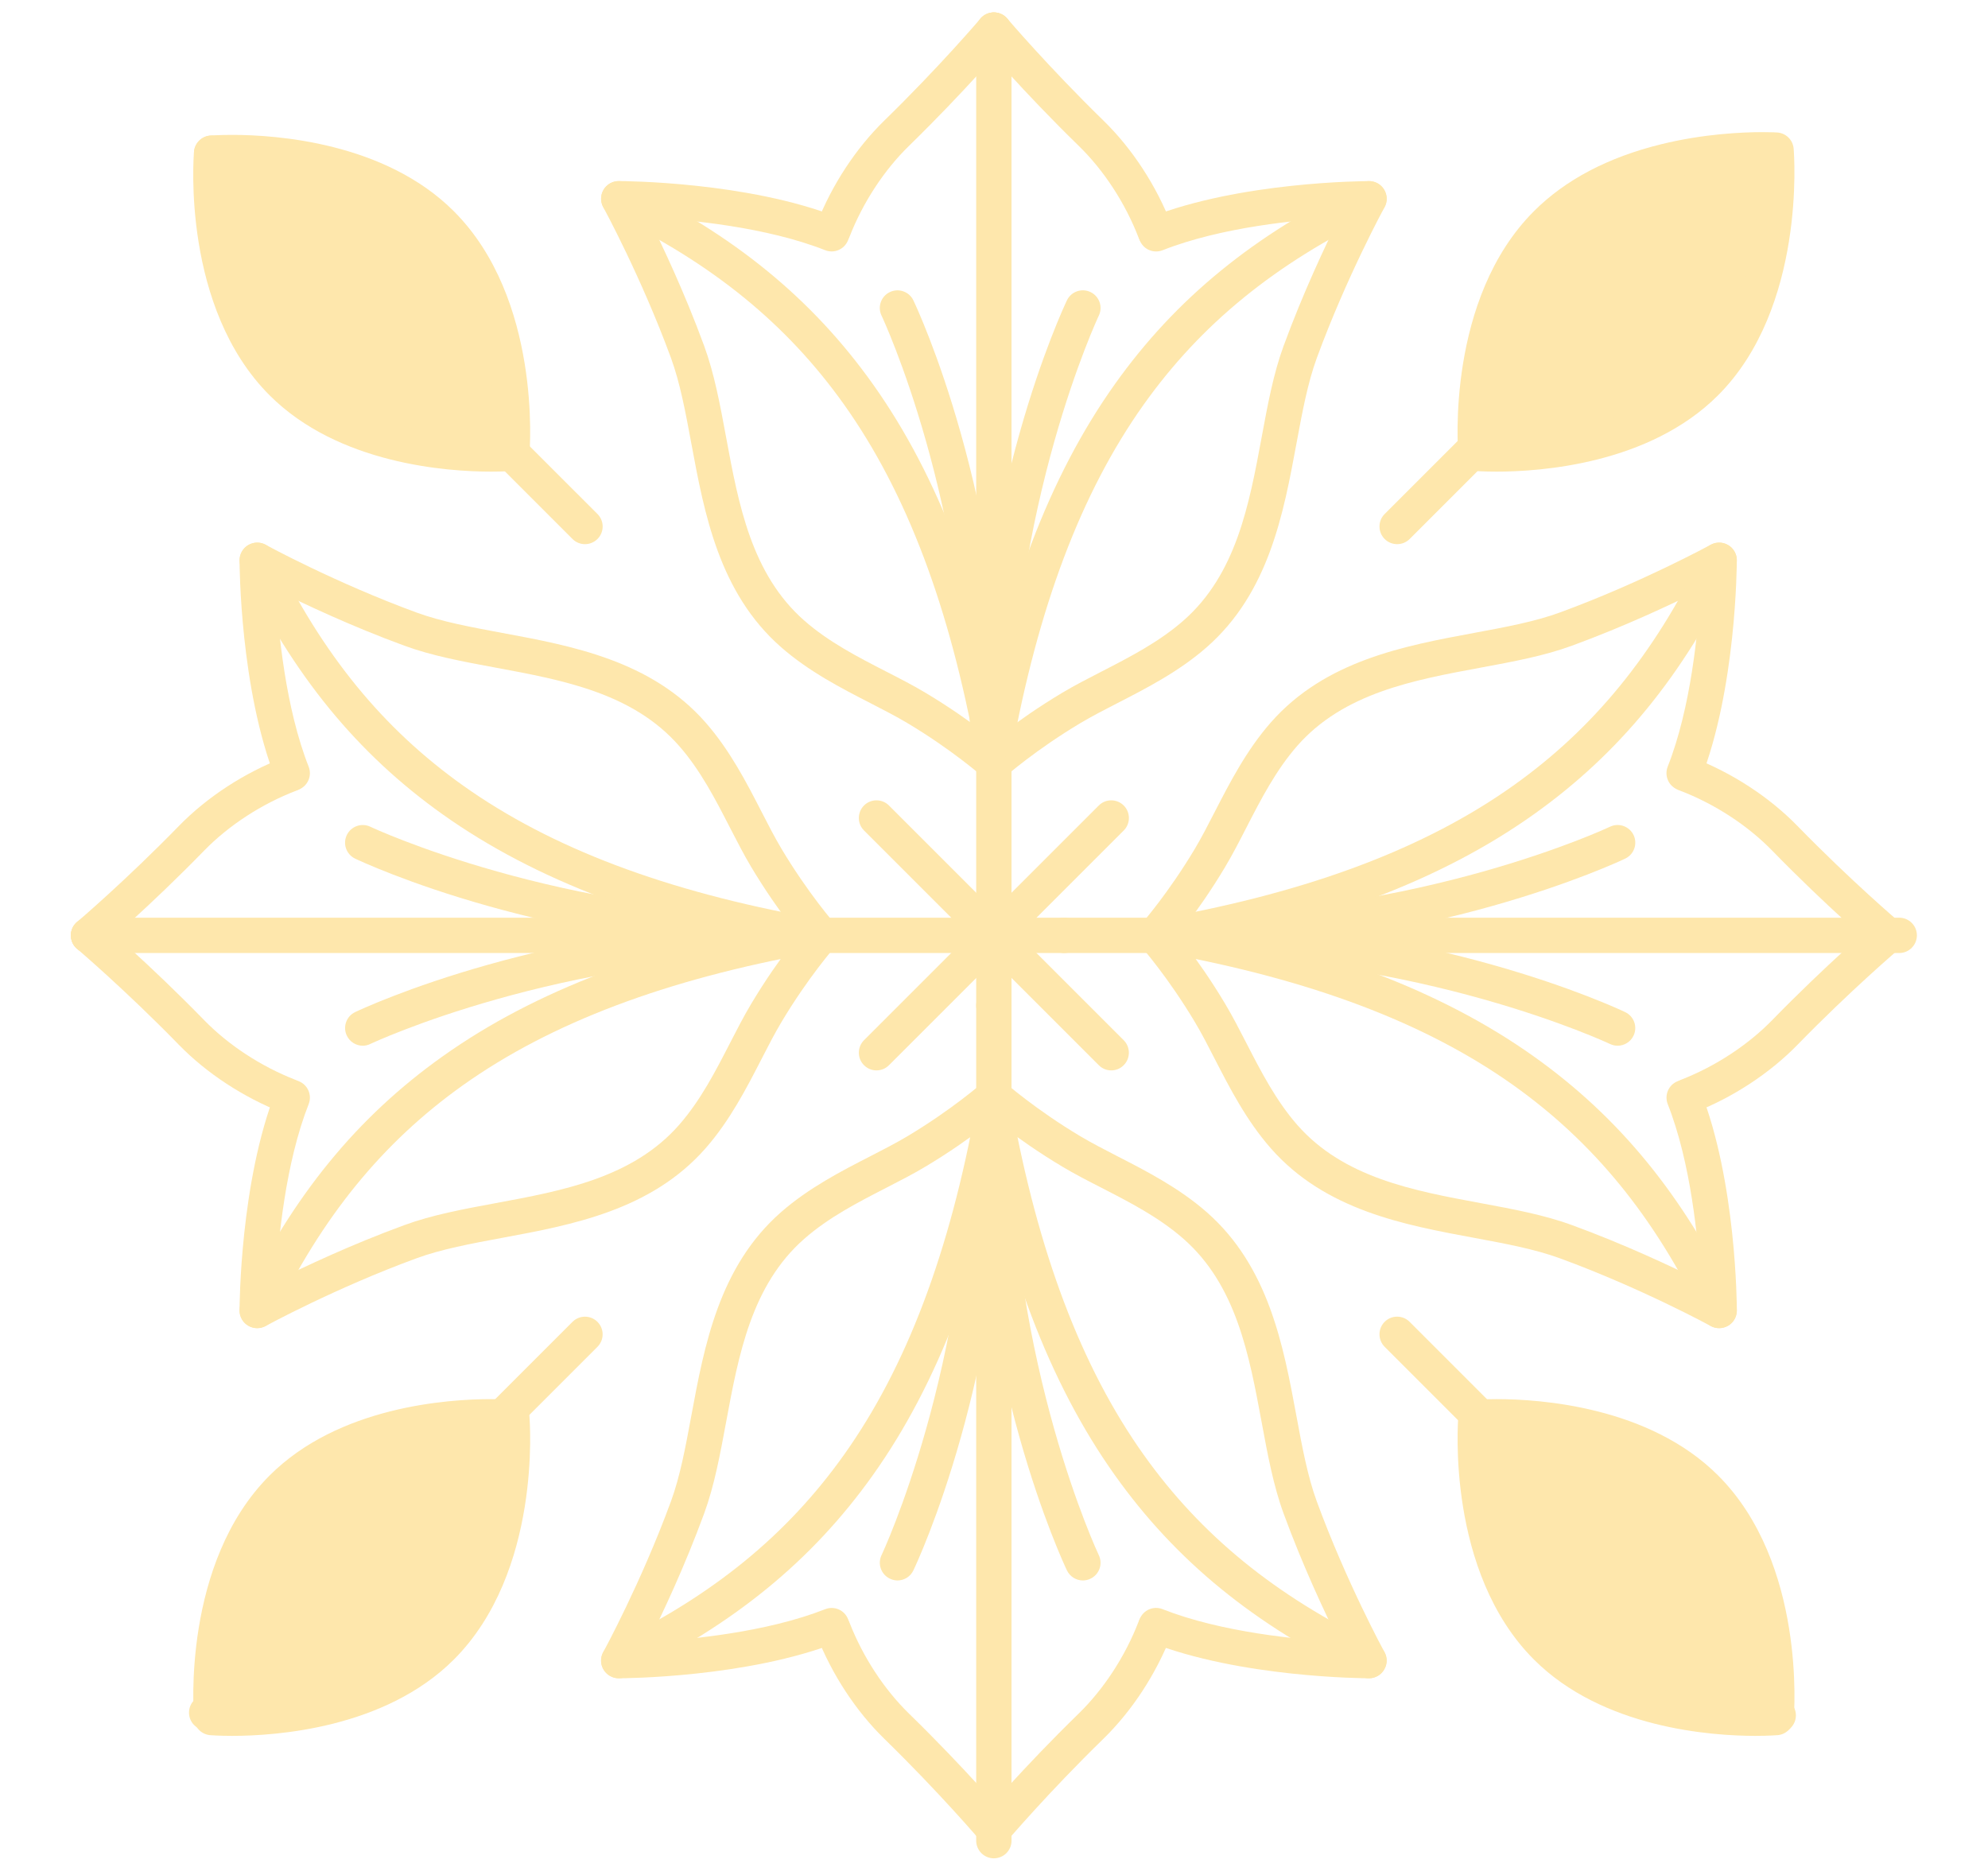 <?xml version="1.0" encoding="utf-8"?>
<!-- Generator: Adobe Illustrator 16.0.0, SVG Export Plug-In . SVG Version: 6.00 Build 0)  -->
<!DOCTYPE svg PUBLIC "-//W3C//DTD SVG 1.1//EN" "http://www.w3.org/Graphics/SVG/1.1/DTD/svg11.dtd">
<svg version="1.1" id="Layer_1" xmlns="http://www.w3.org/2000/svg" xmlns:xlink="http://www.w3.org/1999/xlink" x="0px" y="0px"
	 width="68px" height="64px" viewBox="0 0 68 64" enable-background="new 0 0 68 64" xml:space="preserve">
<g>
	<path fill="#FEE7AC" d="M58.342,13.096c2.834-2.835,2.41-7.961,2.41-7.961s-5.021-0.319-7.855,2.516
		c-2.836,2.835-2.412,7.856-2.412,7.856S55.506,15.931,58.342,13.096"/>
	<path fill="#FEE7AC" d="M51.195,16.133L51.195,16.133c-0.465,0-0.749-0.023-0.761-0.024c-0.293-0.025-0.527-0.258-0.552-0.551
		c-0.018-0.217-0.412-5.335,2.587-8.334c1.074-1.075,2.54-1.846,4.357-2.291c1.464-0.36,2.798-0.413,3.462-0.413
		c0.309,0,0.493,0.012,0.501,0.012c0.299,0.019,0.539,0.254,0.563,0.553c0.019,0.22,0.413,5.439-2.586,8.438
		C56.411,15.879,52.688,16.133,51.195,16.133 M51.068,14.925c0.04,0,0.083,0.001,0.127,0.001c1.341,0,4.682-0.221,6.719-2.257
		c2.087-2.087,2.268-5.597,2.256-6.94c-1.215,0.014-4.74,0.243-6.846,2.35C51.243,10.159,51.058,13.609,51.068,14.925"/>
	<path fill="#FEE7AC" d="M15.095,56.342c2.834-2.835,2.411-7.856,2.411-7.856s-5.02-0.423-7.855,2.412s-2.412,7.855-2.412,7.855
		S12.259,59.177,15.095,56.342"/>
	<path fill="#FEE7AC" d="M7.949,59.379L7.949,59.379c-0.464,0-0.75-0.023-0.761-0.024c-0.293-0.024-0.526-0.257-0.551-0.55
		c-0.018-0.217-0.413-5.335,2.586-8.334c2.356-2.356,6.081-2.611,7.573-2.611c0.464,0,0.75,0.024,0.761,0.024
		c0.293,0.024,0.526,0.259,0.551,0.553c0.018,0.215,0.413,5.334-2.585,8.333C13.166,59.124,9.441,59.379,7.949,59.379 M7.822,58.172
		c0.04,0,0.083,0,0.127,0c1.341,0,4.681-0.22,6.718-2.257c2.081-2.081,2.266-5.53,2.255-6.846c-0.041-0.001-0.083-0.002-0.127-0.002
		c-1.342,0-4.682,0.221-6.718,2.258C7.99,53.412,7.809,56.856,7.822,58.172"/>
	<path fill="#FEE7AC" d="M9.65,13.096C6.814,10.261,7.239,5.24,7.239,5.24s5.02-0.424,7.855,2.411
		c2.834,2.835,2.411,7.856,2.411,7.856S12.485,15.931,9.65,13.096"/>
	<path fill="#FEE7AC" d="M16.795,16.133c-1.492,0-5.216-0.254-7.573-2.61c-2.999-3-2.604-8.118-2.586-8.334
		c0.025-0.293,0.258-0.526,0.551-0.551C7.2,4.637,7.484,4.614,7.949,4.614c1.492,0,5.216,0.254,7.573,2.61
		c2.999,2.999,2.604,8.117,2.586,8.333c-0.025,0.294-0.258,0.527-0.551,0.552C17.545,16.11,17.26,16.133,16.795,16.133 M7.822,5.822
		c-0.011,1.316,0.174,4.766,2.255,6.847c2.037,2.037,5.376,2.257,6.718,2.257c0.044,0,0.086-0.001,0.127-0.001
		c0.011-1.315-0.174-4.765-2.255-6.846C12.63,6.041,9.291,5.821,7.949,5.821C7.905,5.821,7.862,5.821,7.822,5.822"/>
	<path fill="#FEE7AC" d="M52.896,56.342c-2.836-2.835-2.412-7.856-2.412-7.856s5.021-0.423,7.857,2.412
		c2.834,2.835,2.41,7.855,2.41,7.855S55.731,59.177,52.896,56.342"/>
	<path fill="#FEE7AC" d="M60.042,59.379c-1.492,0-5.217-0.253-7.572-2.609c-2.999-2.999-2.604-8.118-2.587-8.333
		c0.024-0.296,0.259-0.528,0.552-0.553c0.012,0,0.296-0.024,0.761-0.024c1.492,0,5.216,0.255,7.572,2.611
		c2.999,2.999,2.604,8.117,2.586,8.334c-0.024,0.293-0.257,0.525-0.551,0.55C60.791,59.355,60.506,59.379,60.042,59.379
		 M51.068,49.069c-0.011,1.315,0.175,4.765,2.256,6.846c2.036,2.037,5.376,2.257,6.718,2.257c0.044,0,0.086,0,0.127,0
		c0.011-1.316-0.174-4.767-2.255-6.847c-2.037-2.037-5.378-2.258-6.719-2.258C51.151,49.067,51.108,49.068,51.068,49.069"/>
	<path fill="#FEE7AC" d="M20.009,18.614c-0.155,0-0.309-0.059-0.427-0.177L6.812,5.667c-0.236-0.236-0.236-0.618,0-0.854
		c0.235-0.236,0.618-0.236,0.854,0l12.771,12.77c0.236,0.236,0.236,0.619,0,0.854C20.318,18.555,20.164,18.614,20.009,18.614"/>
	<path fill="#FEE7AC" d="M47.79,18.614c-0.154,0-0.311-0.059-0.428-0.177c-0.235-0.236-0.235-0.619,0-0.854L60.229,4.717
		c0.236-0.235,0.619-0.235,0.854,0c0.236,0.236,0.236,0.618,0,0.854L48.217,18.438C48.1,18.555,47.944,18.614,47.79,18.614"/>
	<path fill="#FEE7AC" d="M7.068,59.188c-0.154,0-0.309-0.059-0.426-0.177c-0.236-0.236-0.236-0.619,0-0.854l12.94-12.94
		c0.236-0.236,0.619-0.236,0.854,0c0.236,0.236,0.236,0.618,0,0.854l-12.94,12.94C7.378,59.129,7.223,59.188,7.068,59.188"/>
	<path fill="#FEE7AC" d="M60.826,59.283c-0.154,0-0.31-0.06-0.428-0.177L47.362,46.07c-0.235-0.236-0.235-0.618,0-0.854
		c0.236-0.236,0.618-0.236,0.854,0l13.036,13.036c0.236,0.236,0.236,0.618,0,0.854C61.135,59.224,60.98,59.283,60.826,59.283"/>
	<path fill="#FEE7AC" d="M56.602,12.267h-2.468c-0.334,0-0.604-0.271-0.604-0.604V9.196c0-0.334,0.271-0.604,0.604-0.604
		c0.333,0,0.604,0.27,0.604,0.604v1.863h1.864c0.333,0,0.604,0.271,0.604,0.604C57.205,11.996,56.935,12.267,56.602,12.267"/>
	<path fill="#FEE7AC" d="M54.134,55.116c-0.334,0-0.604-0.271-0.604-0.604v-2.467c0-0.334,0.271-0.604,0.604-0.604h2.468
		c0.333,0,0.604,0.27,0.604,0.604c0,0.333-0.271,0.604-0.604,0.604h-1.864v1.863C54.737,54.846,54.467,55.116,54.134,55.116"/>
	<path fill="#FEE7AC" d="M13.758,12.267h-2.467c-0.334,0-0.604-0.271-0.604-0.604c0-0.334,0.27-0.604,0.604-0.604h1.863V9.196
		c0-0.334,0.271-0.604,0.604-0.604s0.604,0.27,0.604,0.604v2.467C14.362,11.996,14.092,12.267,13.758,12.267"/>
	<path fill="#FEE7AC" d="M13.758,55.116c-0.333,0-0.604-0.271-0.604-0.604v-1.863h-1.863c-0.334,0-0.604-0.271-0.604-0.604
		c0-0.334,0.27-0.604,0.604-0.604h2.467c0.333,0,0.604,0.27,0.604,0.604v2.467C14.362,54.846,14.092,55.116,13.758,55.116"/>
	<path fill="#FEE7AC" d="M9.866,38.095c-0.073,0-0.148-0.014-0.22-0.04c-1.325-0.521-2.578-1.342-3.526-2.314
		c-1.828-1.877-3.466-3.269-3.482-3.283c-0.254-0.215-0.286-0.597-0.07-0.851s0.597-0.286,0.852-0.07
		c0.068,0.058,1.698,1.445,3.565,3.361c0.832,0.853,1.933,1.574,3.102,2.033c0.311,0.121,0.464,0.472,0.342,0.783
		C10.335,37.949,10.107,38.095,9.866,38.095"/>
	<path fill="#FEE7AC" d="M8.798,45.432c-0.107,0-0.213-0.028-0.308-0.084c-0.184-0.109-0.296-0.307-0.296-0.521
		c0-0.178,0.02-4.407,1.24-7.502c0.123-0.31,0.474-0.462,0.784-0.34c0.311,0.122,0.462,0.473,0.34,0.784
		c-0.792,2.008-1.042,4.632-1.121,6.047c0.963-0.48,2.576-1.243,4.391-1.907c0.948-0.349,2.008-0.546,3.13-0.754
		c2.301-0.426,4.681-0.868,6.266-2.67c0.735-0.837,1.249-1.837,1.746-2.805c0.244-0.475,0.474-0.922,0.725-1.342
		c0.969-1.624,1.913-2.696,1.953-2.741c0.221-0.25,0.603-0.274,0.852-0.052c0.25,0.221,0.273,0.601,0.053,0.852
		c-0.01,0.01-0.913,1.04-1.821,2.561c-0.231,0.387-0.453,0.817-0.687,1.274c-0.506,0.984-1.079,2.101-1.913,3.05
		c-1.861,2.117-4.566,2.619-6.954,3.061c-1.07,0.199-2.081,0.387-2.934,0.7c-2.777,1.018-5.133,2.304-5.157,2.315
		C8.998,45.407,8.897,45.432,8.798,45.432"/>
	<path fill="#FEE7AC" d="M3.028,32.6c-0.171,0-0.341-0.071-0.461-0.212c-0.216-0.255-0.185-0.636,0.07-0.852
		c0.017-0.013,1.657-1.409,3.482-3.282c0.965-0.99,2.239-1.82,3.587-2.338c0.312-0.12,0.661,0.036,0.78,0.347
		s-0.036,0.661-0.347,0.781c-1.189,0.456-2.31,1.186-3.156,2.053c-1.867,1.917-3.497,3.302-3.566,3.361
		C3.305,32.553,3.166,32.6,3.028,32.6"/>
	<path fill="#FEE7AC" d="M28.1,32.6c-0.167,0-0.333-0.068-0.452-0.203c-0.04-0.045-0.983-1.118-1.953-2.74
		c-0.251-0.42-0.48-0.869-0.725-1.343c-0.497-0.967-1.01-1.968-1.746-2.804c-1.584-1.803-3.964-2.245-6.266-2.671
		c-1.122-0.208-2.182-0.404-3.13-0.753c-1.815-0.665-3.428-1.427-4.391-1.908c0.079,1.417,0.328,4.039,1.121,6.048
		c0.122,0.311-0.03,0.662-0.34,0.784c-0.31,0.123-0.661-0.03-0.784-0.34c-1.221-3.095-1.24-7.325-1.24-7.503
		c0-0.214,0.112-0.411,0.296-0.52s0.411-0.113,0.598-0.011c0.023,0.013,2.384,1.299,5.157,2.316c0.853,0.313,1.864,0.5,2.935,0.699
		c2.387,0.442,5.092,0.944,6.953,3.062c0.833,0.949,1.407,2.065,1.913,3.05c0.234,0.457,0.456,0.888,0.687,1.275
		c0.908,1.52,1.811,2.55,1.821,2.56c0.22,0.25,0.197,0.632-0.053,0.853C28.384,32.551,28.242,32.6,28.1,32.6"/>
	<path fill="#FEE7AC" d="M36.396,32.6H27.71c-0.333,0-0.604-0.27-0.604-0.604c0-0.333,0.271-0.604,0.604-0.604h8.686
		c0.334,0,0.604,0.27,0.604,0.604C37,32.33,36.729,32.6,36.396,32.6"/>
	<path fill="#FEE7AC" d="M27.71,32.6H3.028c-0.334,0-0.604-0.27-0.604-0.604c0-0.333,0.271-0.604,0.604-0.604H27.71
		c0.334,0,0.604,0.27,0.604,0.604C28.314,32.33,28.044,32.6,27.71,32.6"/>
	<path fill="#FEE7AC" d="M39.892,32.6h-3.496c-0.334,0-0.604-0.27-0.604-0.604c0-0.333,0.271-0.604,0.604-0.604h3.496
		c0.333,0,0.604,0.27,0.604,0.604C40.495,32.33,40.225,32.6,39.892,32.6"/>
	<path fill="#FEE7AC" d="M64.964,32.6H39.892c-0.333,0-0.604-0.27-0.604-0.604c0-0.333,0.271-0.604,0.604-0.604h25.072
		c0.333,0,0.604,0.27,0.604,0.604C65.567,32.33,65.297,32.6,64.964,32.6"/>
	<path fill="#FEE7AC" d="M8.797,45.433c-0.088,0-0.177-0.02-0.262-0.061c-0.301-0.146-0.427-0.506-0.282-0.807
		c1.771-3.671,3.96-6.35,6.89-8.432c3.147-2.238,7.223-3.785,12.458-4.731c0.328-0.06,0.643,0.159,0.702,0.487
		c0.06,0.329-0.158,0.642-0.486,0.702c-5.058,0.915-8.974,2.396-11.975,4.526c-2.756,1.961-4.822,4.493-6.501,7.974
		C9.238,45.307,9.022,45.433,8.797,45.433"/>
	<path fill="#FEE7AC" d="M27.711,32.6c-0.036,0-0.072-0.002-0.108-0.009c-5.235-0.946-9.311-2.494-12.458-4.731
		c-2.93-2.083-5.119-4.762-6.89-8.432c-0.145-0.3-0.019-0.662,0.282-0.807c0.3-0.145,0.662-0.019,0.806,0.281
		c1.679,3.48,3.745,6.013,6.501,7.973c3,2.132,6.917,3.614,11.975,4.527c0.328,0.059,0.546,0.374,0.486,0.701
		C28.252,32.396,27.998,32.6,27.711,32.6"/>
	<path fill="#FEE7AC" d="M57.735,38.095c-0.24,0-0.469-0.146-0.563-0.382c-0.121-0.312,0.032-0.662,0.342-0.783
		c1.17-0.459,2.271-1.181,3.103-2.033c1.867-1.916,3.498-3.303,3.565-3.361c0.254-0.216,0.636-0.184,0.852,0.07
		s0.185,0.636-0.069,0.851c-0.017,0.015-1.657,1.41-3.482,3.283c-0.949,0.973-2.202,1.796-3.527,2.314
		C57.884,38.081,57.809,38.095,57.735,38.095"/>
	<path fill="#FEE7AC" d="M58.803,45.432c-0.099,0-0.198-0.024-0.289-0.074c-0.023-0.012-2.384-1.299-5.157-2.315
		c-0.853-0.313-1.863-0.501-2.935-0.7c-2.386-0.441-5.091-0.943-6.952-3.061c-0.834-0.949-1.407-2.065-1.914-3.05
		c-0.234-0.457-0.455-0.888-0.687-1.274c-0.908-1.521-1.812-2.551-1.82-2.561c-0.221-0.251-0.197-0.632,0.054-0.852
		c0.249-0.221,0.63-0.198,0.852,0.052c0.04,0.045,0.984,1.117,1.952,2.741c0.251,0.42,0.481,0.867,0.725,1.342
		c0.497,0.968,1.012,1.968,1.745,2.805c1.585,1.802,3.965,2.244,6.267,2.67c1.122,0.208,2.182,0.405,3.13,0.754
		c1.814,0.664,3.429,1.427,4.391,1.907c-0.078-1.415-0.327-4.039-1.12-6.047c-0.122-0.312,0.03-0.662,0.34-0.784
		c0.312-0.122,0.661,0.03,0.784,0.34c1.221,3.095,1.24,7.324,1.24,7.502c0,0.215-0.112,0.412-0.296,0.521
		C59.017,45.403,58.91,45.432,58.803,45.432"/>
	<path fill="#FEE7AC" d="M64.573,32.6c-0.138,0-0.277-0.047-0.391-0.143c-0.067-0.059-1.698-1.444-3.565-3.361
		c-0.846-0.867-1.966-1.597-3.156-2.053c-0.311-0.12-0.466-0.469-0.347-0.781c0.12-0.312,0.469-0.467,0.781-0.347
		c1.349,0.518,2.622,1.348,3.587,2.338c1.828,1.875,3.466,3.269,3.482,3.282c0.254,0.216,0.285,0.597,0.069,0.852
		C64.914,32.528,64.744,32.6,64.573,32.6"/>
	<path fill="#FEE7AC" d="M39.501,32.6c-0.142,0-0.285-0.049-0.398-0.15c-0.251-0.221-0.274-0.603-0.054-0.853
		c0.009-0.01,0.912-1.04,1.82-2.56c0.231-0.387,0.452-0.818,0.687-1.275c0.507-0.984,1.08-2.101,1.914-3.05
		c1.861-2.118,4.566-2.619,6.952-3.062c1.071-0.198,2.082-0.386,2.935-0.699c2.773-1.017,5.134-2.304,5.157-2.316
		c0.187-0.102,0.415-0.098,0.598,0.011c0.184,0.109,0.296,0.306,0.296,0.52c0,0.178-0.02,4.408-1.24,7.503
		c-0.123,0.31-0.473,0.462-0.784,0.34c-0.31-0.122-0.462-0.473-0.34-0.784c0.794-2.011,1.043-4.633,1.12-6.048
		c-0.962,0.482-2.575,1.243-4.391,1.909c-0.948,0.349-2.008,0.545-3.13,0.753c-2.302,0.426-4.682,0.868-6.267,2.671
		c-0.733,0.836-1.248,1.837-1.745,2.804c-0.243,0.474-0.474,0.922-0.725,1.343c-0.968,1.623-1.912,2.695-1.952,2.74
		C39.835,32.531,39.668,32.6,39.501,32.6"/>
	<path fill="#FEE7AC" d="M58.805,45.433c-0.226,0-0.441-0.126-0.545-0.342c-1.68-3.48-3.745-6.013-6.502-7.974
		c-3-2.131-6.917-3.611-11.974-4.526c-0.329-0.06-0.547-0.373-0.487-0.702c0.059-0.328,0.373-0.546,0.702-0.487
		c5.235,0.946,9.311,2.493,12.458,4.731c2.93,2.082,5.119,4.761,6.891,8.432c0.145,0.301,0.02,0.661-0.281,0.807
		C58.981,45.413,58.892,45.433,58.805,45.433"/>
	<path fill="#FEE7AC" d="M39.891,32.6c-0.287,0-0.541-0.203-0.594-0.496c-0.06-0.328,0.158-0.642,0.487-0.701
		c5.057-0.914,8.974-2.395,11.974-4.527c2.757-1.959,4.822-4.493,6.502-7.973c0.145-0.3,0.506-0.426,0.807-0.281
		c0.301,0.145,0.426,0.506,0.281,0.807c-1.771,3.67-3.961,6.35-6.891,8.432c-3.147,2.237-7.223,3.785-12.458,4.731
		C39.962,32.598,39.925,32.6,39.891,32.6"/>
	<path fill="#FEE7AC" d="M28.5,8.471c-0.073,0-0.147-0.014-0.22-0.042c-0.311-0.122-0.464-0.472-0.342-0.782
		c0.519-1.326,1.341-2.578,2.314-3.526c1.873-1.826,3.269-3.466,3.283-3.483c0.216-0.254,0.596-0.285,0.851-0.069
		c0.254,0.215,0.286,0.597,0.07,0.851c-0.058,0.068-1.444,1.698-3.36,3.566c-0.854,0.832-1.575,1.933-2.033,3.102
		C28.97,8.326,28.742,8.471,28.5,8.471"/>
	<path fill="#FEE7AC" d="M33.995,26.705c-0.142,0-0.285-0.05-0.4-0.151c-0.01-0.009-1.039-0.913-2.56-1.821
		c-0.387-0.231-0.818-0.452-1.275-0.687c-0.984-0.505-2.101-1.079-3.049-1.913c-2.117-1.861-2.619-4.566-3.062-6.953
		c-0.198-1.07-0.386-2.081-0.698-2.935c-1.018-2.772-2.303-5.133-2.316-5.157c-0.102-0.187-0.098-0.414,0.01-0.598
		c0.109-0.184,0.306-0.296,0.52-0.296h0.001c0.178,0,4.408,0.02,7.502,1.241c0.31,0.123,0.463,0.473,0.34,0.783
		c-0.123,0.311-0.473,0.463-0.783,0.341c-2.009-0.793-4.632-1.042-6.049-1.121c0.482,0.963,1.243,2.576,1.909,4.391
		c0.348,0.949,0.545,2.008,0.752,3.13c0.426,2.302,0.868,4.682,2.671,6.267c0.836,0.735,1.836,1.249,2.804,1.746
		c0.474,0.243,0.923,0.473,1.343,0.725c1.622,0.969,2.695,1.912,2.74,1.952c0.25,0.221,0.273,0.603,0.052,0.853
		C34.328,26.636,34.162,26.705,33.995,26.705"/>
	<path fill="#FEE7AC" d="M39.513,8.529c-0.243,0-0.471-0.148-0.563-0.388c-0.458-1.189-1.187-2.31-2.055-3.155
		c-1.916-1.868-3.301-3.498-3.359-3.566c-0.216-0.254-0.185-0.636,0.07-0.852c0.254-0.215,0.635-0.185,0.851,0.07
		c0.014,0.017,1.411,1.657,3.283,3.483c0.99,0.964,1.82,2.239,2.339,3.587c0.118,0.312-0.037,0.661-0.349,0.78
		C39.658,8.515,39.585,8.529,39.513,8.529"/>
	<path fill="#FEE7AC" d="M33.996,26.705c-0.167,0-0.333-0.069-0.453-0.204c-0.221-0.25-0.198-0.631,0.052-0.852
		c0.045-0.04,1.118-0.983,2.741-1.952c0.42-0.251,0.868-0.481,1.343-0.725c0.967-0.497,1.967-1.011,2.804-1.746
		c1.805-1.585,2.245-3.964,2.672-6.267c0.207-1.122,0.404-2.181,0.752-3.129c0.666-1.815,1.427-3.428,1.908-4.391
		c-1.416,0.078-4.04,0.328-6.048,1.121c-0.312,0.122-0.661-0.03-0.783-0.341c-0.123-0.31,0.029-0.661,0.34-0.783
		c3.095-1.221,7.324-1.24,7.503-1.241h0.001c0.212,0,0.41,0.112,0.519,0.296c0.109,0.184,0.114,0.412,0.011,0.598
		c-0.013,0.023-1.299,2.384-2.316,5.157c-0.313,0.854-0.5,1.864-0.698,2.935c-0.442,2.387-0.943,5.092-3.062,6.953
		c-0.949,0.834-2.065,1.407-3.051,1.913c-0.456,0.235-0.888,0.456-1.274,0.687c-1.521,0.908-2.55,1.812-2.56,1.821
		C34.28,26.655,34.138,26.705,33.996,26.705"/>
	<path fill="#FEE7AC" d="M33.995,35c-0.333,0-0.604-0.27-0.604-0.604v-8.684c0-0.333,0.271-0.604,0.604-0.604
		c0.334,0,0.604,0.271,0.604,0.604v8.684C34.6,34.73,34.329,35,33.995,35"/>
	<path fill="#FEE7AC" d="M33.995,26.315c-0.333,0-0.604-0.27-0.604-0.604V1.029c0-0.333,0.271-0.604,0.604-0.604
		c0.334,0,0.604,0.271,0.604,0.604v24.683C34.6,26.045,34.329,26.315,33.995,26.315"/>
	<path fill="#FEE7AC" d="M33.995,38.496c-0.333,0-0.604-0.271-0.604-0.604v-3.497c0-0.333,0.271-0.604,0.604-0.604
		c0.334,0,0.604,0.271,0.604,0.604v3.497C34.6,38.226,34.329,38.496,33.995,38.496"/>
	<path fill="#FEE7AC" d="M33.995,63.568c-0.333,0-0.604-0.271-0.604-0.604V37.893c0-0.334,0.271-0.605,0.604-0.605
		c0.334,0,0.604,0.271,0.604,0.605v25.072C34.6,63.298,34.329,63.568,33.995,63.568"/>
	<path fill="#FEE7AC" d="M33.995,26.315c-0.286,0-0.541-0.205-0.593-0.497c-0.914-5.057-2.396-8.975-4.527-11.974
		c-1.959-2.757-4.493-4.823-7.972-6.502c-0.3-0.145-0.427-0.505-0.282-0.806c0.146-0.3,0.506-0.426,0.807-0.281
		c3.67,1.771,6.349,3.96,8.432,6.889c2.237,3.148,3.785,7.224,4.73,12.459c0.06,0.328-0.158,0.643-0.487,0.702
		C34.066,26.313,34.03,26.315,33.995,26.315"/>
	<path fill="#FEE7AC" d="M33.996,26.315c-0.036,0-0.072-0.003-0.108-0.01c-0.328-0.059-0.546-0.374-0.486-0.702
		c0.946-5.236,2.493-9.312,4.73-12.459c2.083-2.929,4.762-5.119,8.433-6.889c0.301-0.145,0.66-0.019,0.806,0.281
		c0.146,0.301,0.02,0.661-0.281,0.806c-3.479,1.679-6.012,3.745-7.973,6.502c-2.132,3-3.612,6.917-4.527,11.974
		C34.537,26.111,34.282,26.315,33.996,26.315"/>
	<path fill="#FEE7AC" d="M33.996,63.179c-0.171,0-0.341-0.073-0.46-0.212c-0.014-0.018-1.41-1.657-3.283-3.483
		c-0.974-0.949-1.795-2.202-2.314-3.525c-0.122-0.312,0.031-0.662,0.342-0.783c0.311-0.123,0.661,0.031,0.782,0.342
		c0.458,1.168,1.18,2.271,2.033,3.103c1.916,1.867,3.302,3.495,3.36,3.564c0.216,0.255,0.185,0.636-0.07,0.853
		C34.272,63.132,34.134,63.179,33.996,63.179"/>
	<path fill="#FEE7AC" d="M21.164,57.409c-0.213,0-0.411-0.113-0.52-0.297c-0.109-0.183-0.113-0.41-0.01-0.598
		c0.013-0.023,1.299-2.384,2.316-5.157c0.313-0.853,0.5-1.863,0.698-2.934c0.442-2.388,0.944-5.094,3.062-6.954
		c0.949-0.833,2.065-1.407,3.049-1.912c0.457-0.235,0.888-0.456,1.275-0.687c1.521-0.908,2.55-1.812,2.56-1.82
		c0.25-0.222,0.632-0.197,0.853,0.052c0.221,0.25,0.198,0.632-0.052,0.853c-0.045,0.039-1.118,0.983-2.74,1.952
		c-0.42,0.252-0.869,0.481-1.343,0.725c-0.967,0.497-1.967,1.01-2.804,1.746c-1.804,1.584-2.245,3.965-2.671,6.267
		c-0.208,1.121-0.404,2.181-0.752,3.129c-0.666,1.815-1.427,3.428-1.909,4.393c1.417-0.08,4.04-0.329,6.049-1.121
		c0.31-0.123,0.661,0.029,0.783,0.34c0.123,0.31-0.03,0.661-0.34,0.783C25.573,57.389,21.343,57.409,21.164,57.409L21.164,57.409z"
		/>
	<path fill="#FEE7AC" d="M33.995,63.179c-0.138,0-0.277-0.047-0.39-0.143c-0.254-0.217-0.286-0.598-0.07-0.853
		c0.058-0.069,1.444-1.697,3.359-3.564c0.868-0.847,1.597-1.967,2.055-3.156c0.119-0.312,0.468-0.467,0.779-0.348
		c0.312,0.12,0.467,0.469,0.349,0.781c-0.519,1.347-1.349,2.622-2.339,3.587c-1.875,1.828-3.269,3.466-3.283,3.481
		C34.337,63.105,34.166,63.179,33.995,63.179"/>
	<path fill="#FEE7AC" d="M46.827,57.409L46.827,57.409c-0.18,0-4.409-0.021-7.504-1.241c-0.311-0.122-0.463-0.474-0.34-0.783
		c0.122-0.311,0.474-0.463,0.783-0.34c2.008,0.792,4.632,1.041,6.048,1.121c-0.481-0.965-1.242-2.577-1.908-4.393
		c-0.348-0.948-0.545-2.008-0.752-3.129c-0.427-2.302-0.867-4.683-2.672-6.267c-0.837-0.736-1.837-1.249-2.804-1.746
		c-0.475-0.243-0.923-0.473-1.343-0.725c-1.623-0.969-2.696-1.913-2.741-1.952c-0.25-0.221-0.273-0.603-0.052-0.854
		c0.221-0.249,0.603-0.272,0.853-0.051c0.021,0.018,1.048,0.917,2.56,1.82c0.387,0.23,0.818,0.451,1.274,0.687
		c0.985,0.505,2.102,1.079,3.051,1.912c2.118,1.86,2.619,4.566,3.062,6.954c0.198,1.07,0.385,2.081,0.698,2.934
		c1.019,2.777,2.304,5.134,2.316,5.157c0.104,0.188,0.099,0.415-0.011,0.598C47.237,57.296,47.039,57.409,46.827,57.409"/>
	<path fill="#FEE7AC" d="M21.165,57.409c-0.225,0-0.44-0.127-0.545-0.343c-0.145-0.299-0.018-0.661,0.282-0.806
		c3.479-1.679,6.013-3.745,7.972-6.502c2.132-3,3.613-6.916,4.527-11.974c0.059-0.329,0.374-0.547,0.701-0.486
		c0.329,0.058,0.547,0.372,0.487,0.7c-0.946,5.236-2.494,9.313-4.73,12.459c-2.083,2.93-4.762,5.119-8.432,6.891
		C21.342,57.389,21.252,57.409,21.165,57.409"/>
	<path fill="#FEE7AC" d="M46.827,57.409c-0.089,0-0.178-0.021-0.263-0.061c-3.671-1.771-6.35-3.961-8.433-6.891
		c-2.237-3.146-3.785-7.223-4.731-12.459c-0.06-0.328,0.159-0.643,0.487-0.7c0.328-0.061,0.643,0.157,0.702,0.486
		c0.915,5.058,2.395,8.974,4.527,11.974c1.961,2.757,4.493,4.823,7.973,6.502c0.301,0.145,0.427,0.507,0.281,0.806
		C47.267,57.282,47.051,57.409,46.827,57.409"/>
	<path fill="#FEE7AC" d="M27.71,32.526c-8.845,0-15.292-3.026-15.563-3.155c-0.301-0.144-0.429-0.504-0.285-0.805
		c0.143-0.301,0.504-0.429,0.805-0.286c0.063,0.031,6.484,3.038,15.043,3.038c0.334,0,0.604,0.27,0.604,0.604
		S28.044,32.526,27.71,32.526"/>
	<path fill="#FEE7AC" d="M12.408,35.771c-0.226,0-0.442-0.128-0.545-0.345c-0.144-0.301-0.016-0.662,0.285-0.805
		c0.27-0.129,6.718-3.156,15.563-3.156c0.334,0,0.604,0.271,0.604,0.603c0,0.335-0.271,0.604-0.604,0.604
		c-8.574,0-14.979,3.008-15.042,3.038C12.583,35.752,12.495,35.771,12.408,35.771"/>
	<path fill="#FEE7AC" d="M40.028,32.526c-0.334,0-0.604-0.271-0.604-0.604s0.271-0.604,0.604-0.604
		c8.574,0,14.979-3.007,15.043-3.038c0.301-0.144,0.661-0.016,0.806,0.285c0.143,0.301,0.016,0.662-0.285,0.805
		C55.321,29.5,48.873,32.526,40.028,32.526"/>
	<path fill="#FEE7AC" d="M55.331,35.771c-0.087,0-0.176-0.02-0.26-0.059c-0.063-0.031-6.484-3.039-15.043-3.039
		c-0.334,0-0.604-0.27-0.604-0.604c0-0.332,0.271-0.603,0.604-0.603c8.845,0,15.293,3.027,15.563,3.156
		c0.301,0.143,0.428,0.504,0.285,0.805C55.772,35.644,55.556,35.771,55.331,35.771"/>
	<path fill="#FEE7AC" d="M33.943,26.442c-0.333,0-0.604-0.271-0.604-0.604c0-8.845,3.027-15.292,3.155-15.563
		c0.144-0.301,0.505-0.429,0.806-0.285c0.302,0.144,0.429,0.504,0.286,0.805c-0.031,0.063-3.039,6.485-3.039,15.043
		C34.547,26.171,34.277,26.442,33.943,26.442"/>
	<path fill="#FEE7AC" d="M33.795,26.442c-0.333,0-0.604-0.271-0.604-0.604c0-8.574-3.007-14.979-3.038-15.042
		c-0.144-0.301-0.016-0.662,0.285-0.805c0.301-0.144,0.662-0.016,0.805,0.285c0.129,0.27,3.156,6.718,3.156,15.563
		C34.399,26.171,34.129,26.442,33.795,26.442"/>
	<path fill="#FEE7AC" d="M37.04,54.063c-0.226,0-0.441-0.128-0.546-0.345c-0.128-0.271-3.155-6.718-3.155-15.563
		c0-0.333,0.271-0.604,0.604-0.604c0.334,0,0.604,0.271,0.604,0.604c0,8.574,3.008,14.979,3.038,15.043
		c0.144,0.302,0.017,0.661-0.285,0.805C37.216,54.043,37.127,54.063,37.04,54.063"/>
	<path fill="#FEE7AC" d="M30.699,54.063c-0.087,0-0.176-0.021-0.26-0.061c-0.301-0.144-0.429-0.503-0.286-0.804
		c0.031-0.064,3.038-6.485,3.038-15.044c0-0.333,0.271-0.604,0.604-0.604s0.604,0.271,0.604,0.604
		c0,8.846-3.026,15.293-3.156,15.563C31.14,53.936,30.924,54.063,30.699,54.063"/>
	<path fill="#FEE7AC" d="M38.011,36.615c-0.155,0-0.31-0.059-0.427-0.178l-8.031-8.029c-0.235-0.235-0.235-0.618,0-0.854
		c0.236-0.236,0.619-0.236,0.854,0l8.03,8.029c0.235,0.236,0.235,0.619,0,0.854C38.319,36.557,38.165,36.615,38.011,36.615"/>
	<path fill="#FEE7AC" d="M29.98,36.615c-0.154,0-0.309-0.059-0.427-0.178c-0.235-0.234-0.235-0.617,0-0.854l8.031-8.029
		c0.234-0.236,0.617-0.236,0.854,0c0.235,0.236,0.235,0.619,0,0.854l-8.03,8.029C30.29,36.557,30.135,36.615,29.98,36.615"/>
</g>
</svg>

